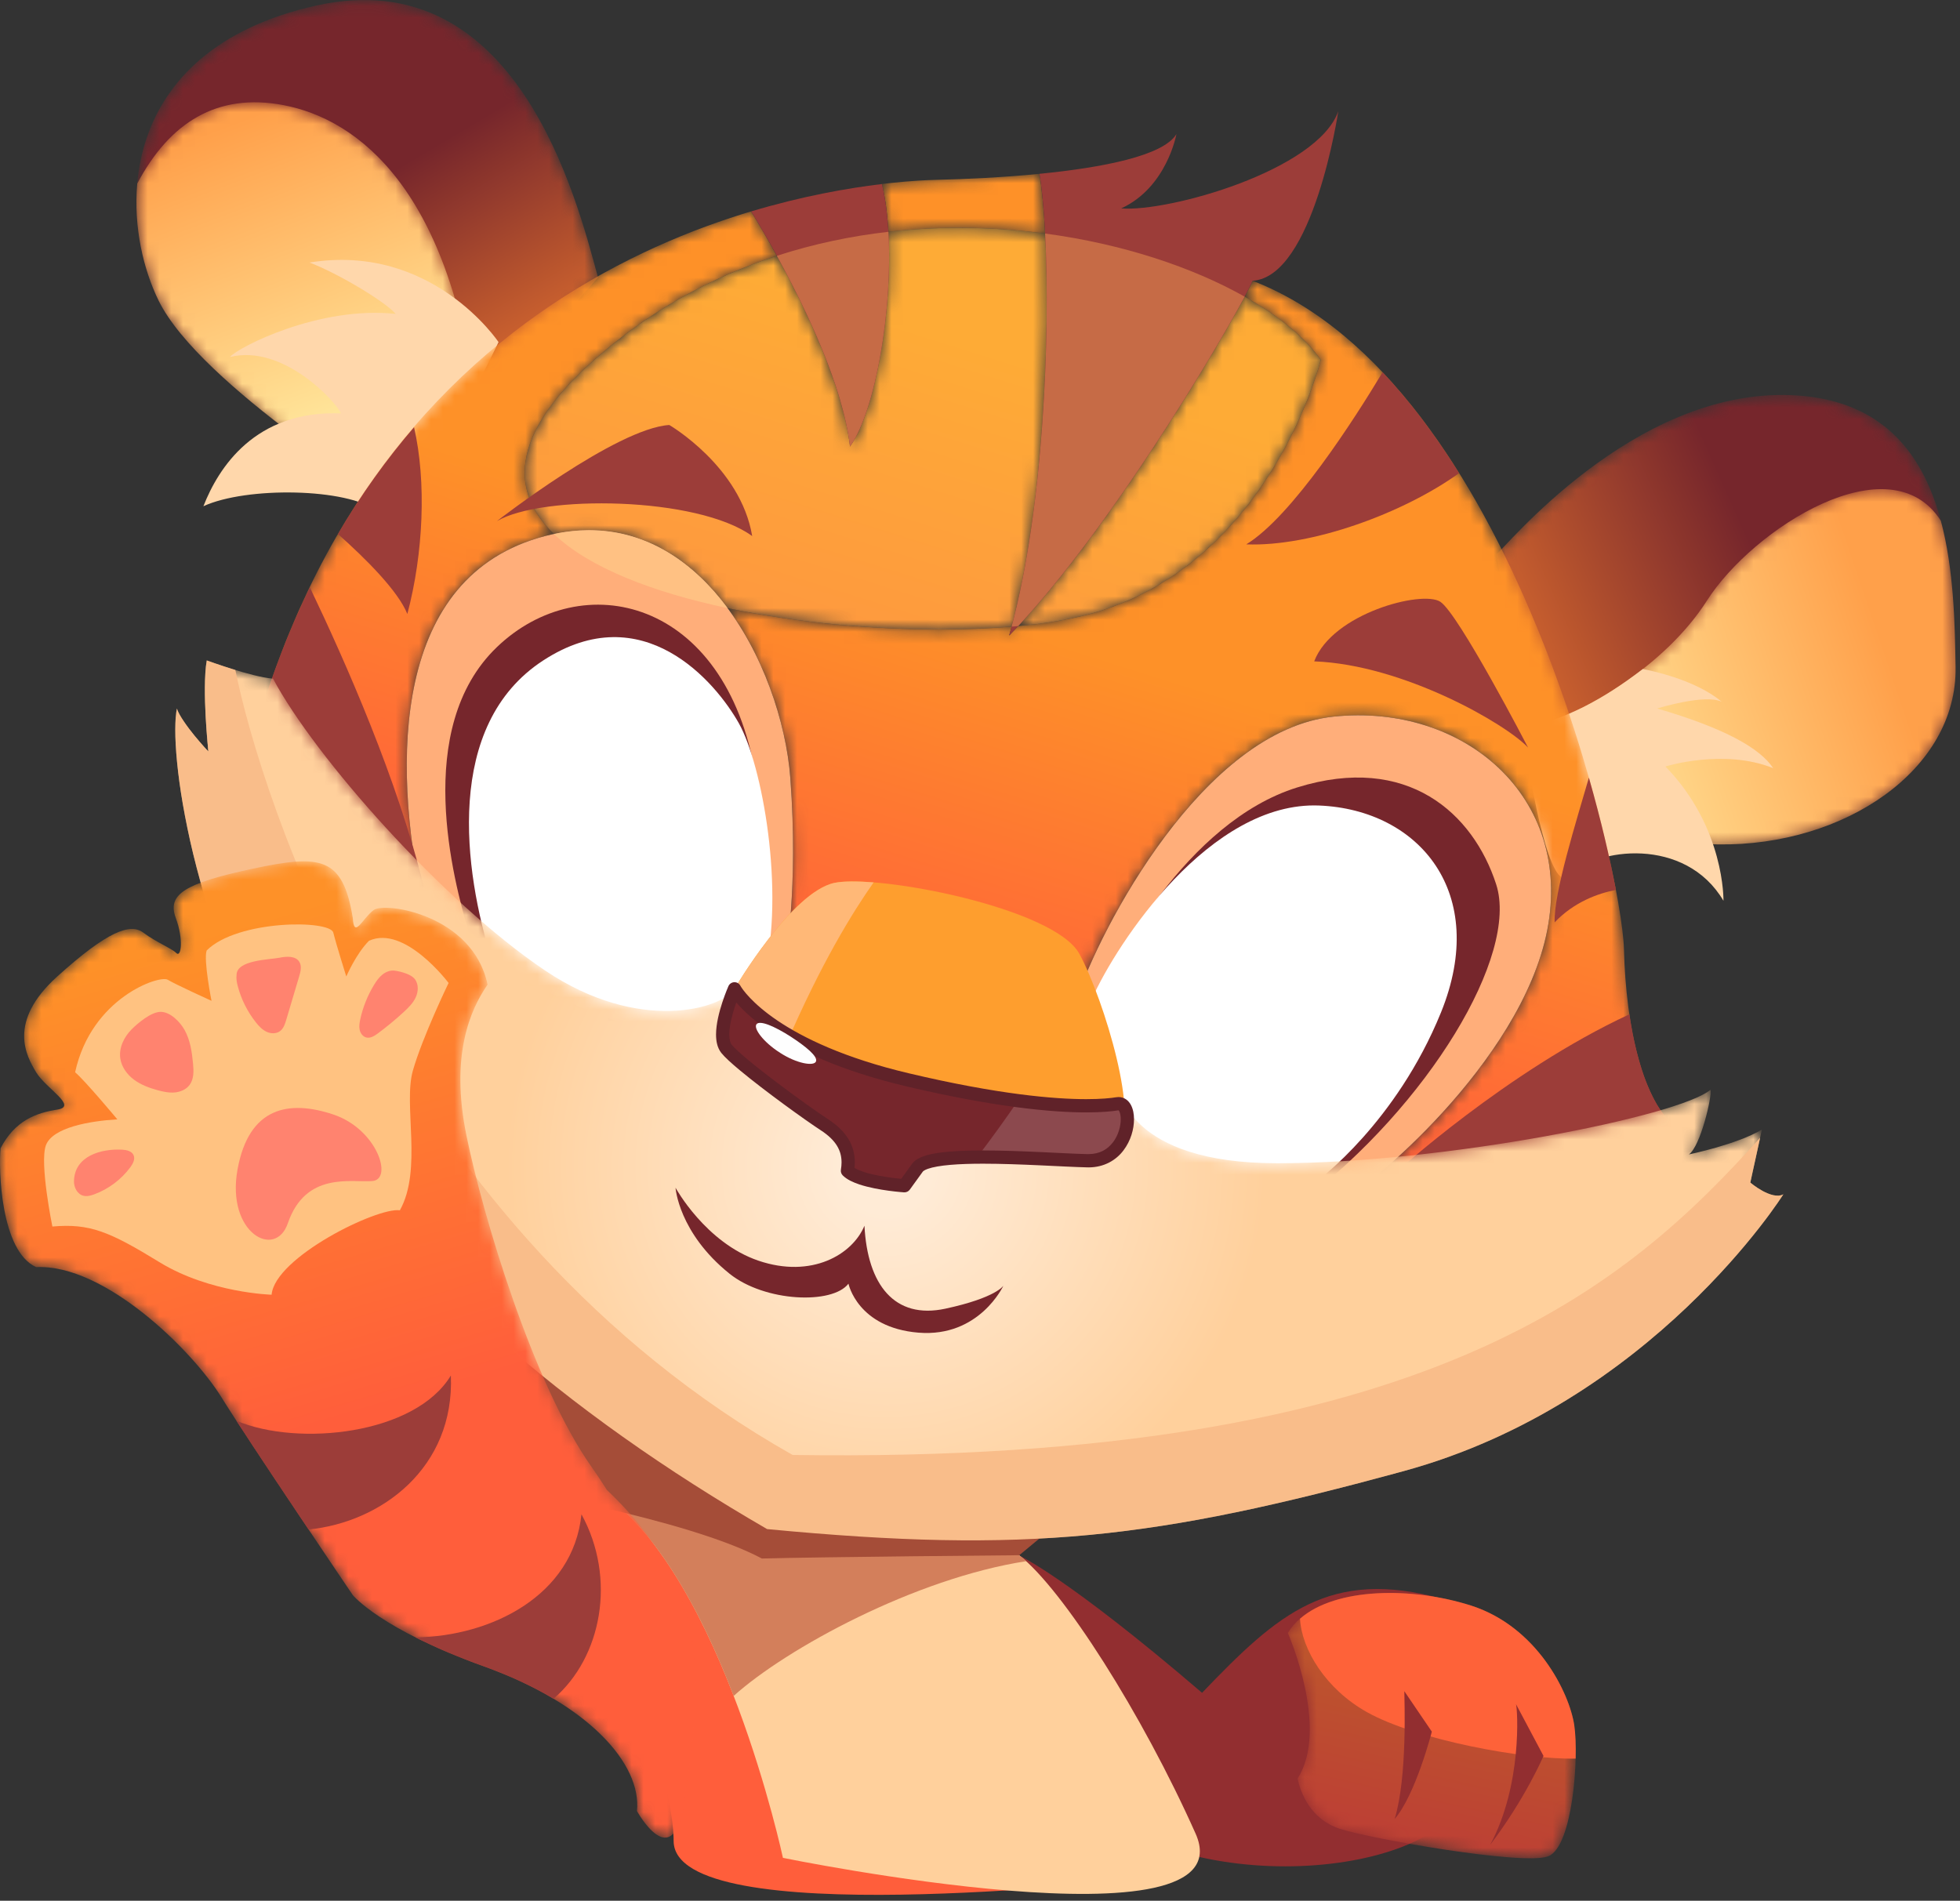 <svg width="166" height="161" viewBox="0 0 166 161" fill="none" xmlns="http://www.w3.org/2000/svg">
<rect x="0" y="0" width="166" height="161" fill="#333333" stroke="none"/>
<path d="M86.324 131.766C86.324 131.766 90.294 133.518 101.807 143.386C108.249 136.67 112.58 132.783 122.228 135.437C127.71 136.944 128.258 147.772 122.913 153.803C117.568 159.833 95.228 160.655 88.376 148.595C81.523 136.533 86.324 131.766 86.324 131.766Z" fill="#922E30"/>
<path d="M46.047 119.527C46.047 120.204 57.053 148.143 57.053 155.932C57.053 163.721 95.49 159.149 95.998 159.318C96.506 159.488 94.644 142.556 83.638 129.856C72.631 117.157 46.047 119.527 46.047 119.527Z" fill="#FF5E3B"/>
<mask id="mask0_2_1942" style="mask-type:luminance" maskUnits="userSpaceOnUse" x="126" y="33" width="40" height="39">
<path d="M126.729 46.95C127.291 46.669 138.243 32.908 151.724 33.47C165.204 34.031 165.485 47.793 165.625 56.499C165.766 65.205 156.217 71.664 145.545 71.523C134.873 71.383 130.942 70.119 130.942 70.119L126.729 46.95Z" fill="white"/>
</mask>
<g mask="url(#mask0_2_1942)">
<path d="M126.729 46.95C127.291 46.669 138.243 32.908 151.724 33.47C165.204 34.031 165.485 47.793 165.625 56.499C165.766 65.205 156.217 71.664 145.545 71.523C134.873 71.383 130.942 70.119 130.942 70.119L126.729 46.95Z" fill="url(#paint0_linear_2_1942)"/>
</g>
<path d="M86.32 131.737C90.02 134.615 96.735 145.167 101.259 155.31C105.782 165.452 66.31 157.366 66.31 157.366C66.31 157.366 61.239 133.655 51.097 126.529C54.523 122.554 86.32 131.737 86.32 131.737Z" fill="#FFD09C"/>
<mask id="mask1_2_1942" style="mask-type:luminance" maskUnits="userSpaceOnUse" x="129" y="41" width="37" height="31">
<path d="M164.377 44.112C160.083 37.376 148.486 44.734 144.562 50.882C141.076 56.342 134.233 60.448 129.426 61.786L130.941 70.119C130.941 70.119 134.873 71.383 145.545 71.523C156.217 71.664 165.766 65.205 165.625 56.499C165.566 52.813 165.477 48.224 164.377 44.112Z" fill="white"/>
</mask>
<g mask="url(#mask1_2_1942)">
<path d="M164.377 44.112C160.083 37.376 148.486 44.734 144.562 50.882C141.076 56.342 134.233 60.448 129.426 61.786L130.941 70.119C130.941 70.119 134.873 71.383 145.545 71.523C156.217 71.664 165.766 65.205 165.625 56.499C165.566 52.813 165.477 48.224 164.377 44.112Z" fill="url(#paint1_linear_2_1942)"/>
</g>
<path d="M150.179 65.064C149.056 63.379 146.107 61.694 140.35 60.009C140.35 60.009 144.422 58.745 145.826 59.447C144.099 57.997 141.346 57.11 139.14 56.666C135.546 59.411 132.674 60.835 129.004 61.728C129.643 66.865 131.339 75.858 132.907 74.192C135.154 71.804 142.737 70.822 145.966 76.298C145.966 76.298 146.107 70.119 141.052 64.924C141.052 64.924 145.966 63.379 150.179 65.064Z" fill="#FFD7AB"/>
<mask id="mask2_2_1942" style="mask-type:luminance" maskUnits="userSpaceOnUse" x="11" y="0" width="40" height="43">
<path d="M50.647 23.501C48.822 16.761 43.767 -3.319 26.776 0.472C9.785 4.264 9.926 18.305 13.436 25.467C16.947 32.628 33.657 42.879 33.657 42.879L50.647 23.501Z" fill="white"/>
</mask>
<g mask="url(#mask2_2_1942)">
<path d="M50.647 23.501C48.822 16.761 43.767 -3.319 26.776 0.472C9.785 4.264 9.926 18.305 13.436 25.467C16.947 32.628 33.657 42.879 33.657 42.879L50.647 23.501Z" fill="url(#paint2_linear_2_1942)"/>
</g>
<mask id="mask3_2_1942" style="mask-type:luminance" maskUnits="userSpaceOnUse" x="11" y="8" width="30" height="35">
<path d="M40.429 35.155C38.301 16.23 30.427 10.108 23.968 8.897C18.396 7.853 14.364 10.367 11.625 15.549C11.301 19.219 12.136 22.815 13.436 25.467C16.947 32.628 33.657 42.879 33.657 42.879L40.429 35.155Z" fill="white"/>
</mask>
<g mask="url(#mask3_2_1942)">
<path d="M40.429 35.155C38.301 16.23 30.427 10.108 23.968 8.897C18.396 7.853 14.364 10.367 11.625 15.549C11.301 19.219 12.136 22.815 13.436 25.467C16.947 32.628 33.657 42.879 33.657 42.879L40.429 35.155Z" fill="url(#paint3_linear_2_1942)"/>
</g>
<path d="M42.222 28.977C42.222 28.977 36.605 20.552 26.214 22.237C28.461 23.08 32.533 25.467 33.516 26.59C27.057 25.888 20.176 29.399 19.474 30.241C23.968 29.118 28.461 34.033 28.882 35.016C21.58 34.735 18.491 39.649 17.227 42.879C20.878 41.194 29.444 41.334 31.971 43.3C34.499 45.266 42.222 28.977 42.222 28.977Z" fill="#FFD7AB"/>
<mask id="mask4_2_1942" style="mask-type:luminance" maskUnits="userSpaceOnUse" x="22" y="11" width="121" height="109">
<path d="M90.274 119.814C89.221 119.814 88.143 119.794 87.053 119.755C47.374 118.304 28.824 101.851 22.534 58.945C35.76 18.459 72.536 15.395 79.31 15.233C81.794 15.175 84.95 15.029 88.038 14.724C88.246 16.002 88.41 17.73 88.516 19.782C86.162 19.467 83.721 19.296 81.233 19.296C79.259 19.296 77.258 19.403 75.244 19.634C75.159 18.144 74.979 16.764 74.693 15.589C71.777 15.936 67.943 16.611 63.62 17.908C64.21 18.874 64.972 20.167 65.797 21.668C60.217 23.479 54.796 26.422 49.957 30.814C43.217 36.932 43.23 41.693 46.912 45.228C46.662 45.281 46.408 45.34 46.154 45.407C33.235 48.777 33.235 64.504 35.763 76.439L56.966 94.132L58.689 91.801C60.426 93.502 62.436 94.475 64.202 94.475C64.987 94.475 65.724 94.283 66.366 93.877C69.047 92.186 69.078 87.422 66.438 83.237C66.219 82.892 65.99 82.562 65.751 82.246L66.515 81.214C66.515 81.214 67.638 75.316 66.936 65.908C66.602 61.431 64.805 55.81 61.622 51.51C67.394 52.735 73.826 53.318 79.586 53.318C81.734 53.318 83.788 53.237 85.679 53.078C85.611 53.332 85.542 53.584 85.471 53.832C85.724 53.571 85.978 53.303 86.233 53.029C88.381 52.826 90.303 52.521 91.892 52.115C107.534 48.122 111.86 30.482 111.86 30.482C110.551 28.611 108.319 26.765 105.414 25.127C105.746 24.506 105.975 24.047 106.086 23.782C128.184 32.332 137.378 73.785 137.539 80.398C137.701 87.011 139.152 93.463 142.056 95.56C142.056 95.56 127.569 119.814 90.274 119.814ZM102.181 106.658C103.227 107.416 104.341 107.838 105.411 107.838C105.853 107.838 106.289 107.765 106.709 107.615C108.188 107.08 109.193 105.668 109.625 103.812C111.754 102.666 113.361 101.603 113.832 101.472C115.42 101.031 128.835 90.087 131.041 78.79C133.106 68.222 125.128 60.589 115.056 60.589C114.363 60.589 113.66 60.625 112.95 60.699C101.917 61.846 93.18 78.614 91.15 84.704C91.15 84.704 89.827 91.058 93.798 102.001C95.106 105.606 97.554 106.827 100.305 106.827C100.919 106.827 101.547 106.767 102.181 106.658ZM106.086 23.782C107.098 23.719 107.992 23.128 108.776 22.221C107.992 23.129 107.098 23.719 106.086 23.782ZM99.118 11.944C99.336 11.76 99.51 11.566 99.635 11.363C99.51 11.566 99.336 11.761 99.118 11.944Z" fill="white"/>
</mask>
<g mask="url(#mask4_2_1942)">
<path d="M90.274 119.814C89.221 119.814 88.143 119.794 87.053 119.755C47.374 118.304 28.824 101.851 22.534 58.945C35.76 18.459 72.536 15.395 79.31 15.233C81.794 15.175 84.95 15.029 88.038 14.724C88.246 16.002 88.41 17.73 88.516 19.782C86.162 19.467 83.721 19.296 81.233 19.296C79.259 19.296 77.258 19.403 75.244 19.634C75.159 18.144 74.979 16.764 74.693 15.589C71.777 15.936 67.943 16.611 63.62 17.908C64.21 18.874 64.972 20.167 65.797 21.668C60.217 23.479 54.796 26.422 49.957 30.814C43.217 36.932 43.23 41.693 46.912 45.228C46.662 45.281 46.408 45.34 46.154 45.407C33.235 48.777 33.235 64.504 35.763 76.439L56.966 94.132L58.689 91.801C60.426 93.502 62.436 94.475 64.202 94.475C64.987 94.475 65.724 94.283 66.366 93.877C69.047 92.186 69.078 87.422 66.438 83.237C66.219 82.892 65.99 82.562 65.751 82.246L66.515 81.214C66.515 81.214 67.638 75.316 66.936 65.908C66.602 61.431 64.805 55.81 61.622 51.51C67.394 52.735 73.826 53.318 79.586 53.318C81.734 53.318 83.788 53.237 85.679 53.078C85.611 53.332 85.542 53.584 85.471 53.832C85.724 53.571 85.978 53.303 86.233 53.029C88.381 52.826 90.303 52.521 91.892 52.115C107.534 48.122 111.86 30.482 111.86 30.482C110.551 28.611 108.319 26.765 105.414 25.127C105.746 24.506 105.975 24.047 106.086 23.782C128.184 32.332 137.378 73.785 137.539 80.398C137.701 87.011 139.152 93.463 142.056 95.56C142.056 95.56 127.569 119.814 90.274 119.814ZM102.181 106.658C103.227 107.416 104.341 107.838 105.411 107.838C105.853 107.838 106.289 107.765 106.709 107.615C108.188 107.08 109.193 105.668 109.625 103.812C111.754 102.666 113.361 101.603 113.832 101.472C115.42 101.031 128.835 90.087 131.041 78.79C133.106 68.222 125.128 60.589 115.056 60.589C114.363 60.589 113.66 60.625 112.95 60.699C101.917 61.846 93.18 78.614 91.15 84.704C91.15 84.704 89.827 91.058 93.798 102.001C95.106 105.606 97.554 106.827 100.305 106.827C100.919 106.827 101.547 106.767 102.181 106.658ZM106.086 23.782C107.098 23.719 107.992 23.128 108.776 22.221C107.992 23.129 107.098 23.719 106.086 23.782ZM99.118 11.944C99.336 11.76 99.51 11.566 99.635 11.363C99.51 11.566 99.336 11.761 99.118 11.944Z" fill="url(#paint4_linear_2_1942)"/>
</g>
<path d="M35.763 76.439C33.235 64.504 33.235 48.777 46.154 45.407C59.072 42.036 66.234 56.5 66.936 65.908C67.638 75.316 66.515 81.214 66.515 81.214L56.966 94.132L35.763 76.439Z" fill="#FFAE7A"/>
<path d="M91.15 84.704C93.18 78.614 101.917 61.846 112.95 60.699C123.981 59.552 133.248 67.494 131.041 78.79C128.835 90.087 115.42 101.031 113.832 101.472C112.243 101.914 97.77 112.945 93.798 102.001C89.827 91.058 91.15 84.704 91.15 84.704Z" fill="#FFAE7A"/>
<path d="M39.694 78.967C38.431 74.614 34.92 61.695 42.082 54.815C49.243 47.934 61.46 50.602 63.987 65.627C66.515 80.652 58.37 91.183 58.37 91.183L39.694 78.967Z" fill="#76262C"/>
<path d="M92.416 85.682C94.239 81.527 100.505 69.613 109.861 66.7C119.216 63.787 124.775 68.906 126.717 74.907C128.659 80.909 120.981 93.618 110.213 101.825C94.681 104.561 92.416 85.682 92.416 85.682Z" fill="#76262C"/>
<path d="M41.66 81.354C39.273 73.771 37.588 61.414 46.013 55.938C54.439 50.462 60.617 57.764 62.583 61.274C64.549 64.784 66.515 75.456 64.689 82.758C61.877 94.468 41.66 81.354 41.66 81.354Z" fill="white"/>
<mask id="mask5_2_1942" style="mask-type:luminance" maskUnits="userSpaceOnUse" x="58" y="82" width="11" height="13">
<path d="M64.202 94.475C62.436 94.475 60.426 93.502 58.69 91.801L63.032 85.925C63.397 85.561 63.719 85.13 63.992 84.626L65.751 82.246C65.99 82.562 66.219 82.892 66.438 83.237C69.078 87.422 69.047 92.185 66.367 93.877C65.724 94.283 64.987 94.475 64.202 94.475Z" fill="white"/>
</mask>
<g mask="url(#mask5_2_1942)">
<path d="M64.202 94.475C62.436 94.475 60.426 93.502 58.69 91.801L63.032 85.925C63.397 85.561 63.719 85.13 63.992 84.626L65.751 82.246C65.99 82.562 66.219 82.892 66.438 83.237C69.078 87.422 69.047 92.185 66.367 93.877C65.724 94.283 64.987 94.475 64.202 94.475Z" fill="url(#paint5_linear_2_1942)"/>
</g>
<path d="M58.689 91.801C58.368 91.486 58.056 91.145 57.756 90.781L58.37 91.183C58.37 91.183 59.45 89.788 60.7 87.289C61.587 87.02 62.378 86.579 63.032 85.925L58.689 91.801ZM63.992 84.626C64.283 84.089 64.518 83.47 64.689 82.758C64.805 82.295 64.906 81.818 64.992 81.33C65.254 81.619 65.507 81.925 65.751 82.246L63.992 84.626Z" fill="#FFBE81"/>
<path d="M58.37 91.183L57.756 90.781C57.394 90.342 57.05 89.868 56.731 89.362C56.321 88.712 55.975 88.048 55.694 87.383C56.559 87.536 57.407 87.622 58.217 87.622C59.099 87.622 59.935 87.519 60.7 87.289C59.45 89.788 58.37 91.183 58.37 91.183Z" fill="#A55138"/>
<path d="M58.217 87.622C57.407 87.622 56.559 87.536 55.694 87.383C55.508 86.945 55.351 86.508 55.221 86.073C55.585 86.119 55.956 86.144 56.333 86.144C59.979 86.144 63.101 83.897 64.39 80.713C64.594 80.908 64.795 81.115 64.992 81.33C64.906 81.818 64.805 82.295 64.689 82.758C64.518 83.471 64.283 84.089 63.992 84.626C63.719 85.13 63.397 85.561 63.032 85.925C62.378 86.579 61.586 87.02 60.7 87.289C59.935 87.519 59.099 87.622 58.217 87.622Z" fill="white"/>
<path d="M92.474 84.615C94.592 79.85 102.497 67.846 111.737 68.231C120.18 68.583 126.16 75.618 122.04 85.763C118.236 95.124 111.625 99.971 111.625 99.971C111.625 99.971 96.445 102.443 93.269 97.943C90.091 93.441 92.474 84.615 92.474 84.615Z" fill="white"/>
<mask id="mask6_2_1942" style="mask-type:luminance" maskUnits="userSpaceOnUse" x="102" y="103" width="8" height="5">
<path d="M105.411 107.838C104.341 107.838 103.227 107.416 102.181 106.658C104.776 106.214 107.469 104.971 109.625 103.812C109.193 105.668 108.188 107.08 106.709 107.615C106.289 107.765 105.853 107.838 105.411 107.838Z" fill="white"/>
</mask>
<g mask="url(#mask6_2_1942)">
<path d="M105.411 107.838C104.341 107.838 103.227 107.416 102.181 106.658C104.776 106.214 107.469 104.971 109.625 103.812C109.193 105.668 108.188 107.08 106.709 107.615C106.289 107.765 105.853 107.838 105.411 107.838Z" fill="url(#paint6_linear_2_1942)"/>
</g>
<path d="M102.181 106.658C100.582 105.498 99.142 103.553 98.27 101.134C98.164 100.842 98.07 100.55 97.986 100.259C98.978 100.44 100.05 100.548 101.139 100.603C102.835 101.527 104.85 102.097 107.243 102.097C108.069 102.097 108.943 102.028 109.86 101.883C109.845 102.563 109.765 103.21 109.625 103.812C107.469 104.972 104.776 106.214 102.181 106.658Z" fill="#FFBE81"/>
<path d="M107.243 102.097C104.85 102.097 102.835 101.527 101.139 100.603C101.773 100.634 102.413 100.649 103.048 100.649C105.646 100.649 108.154 100.415 109.78 100.222C109.847 100.79 109.874 101.348 109.861 101.883C108.943 102.028 108.069 102.097 107.243 102.097Z" fill="#A55138"/>
<path d="M103.048 100.649C102.413 100.649 101.773 100.634 101.139 100.603C100.05 100.548 98.978 100.44 97.986 100.259C97.711 99.312 97.551 98.375 97.493 97.479C98.426 97.802 99.382 97.957 100.327 97.957C103.148 97.957 105.864 96.574 107.503 94.176C108.12 95.071 108.655 96.103 109.065 97.238C109.428 98.245 109.664 99.251 109.78 100.222C108.154 100.415 105.646 100.649 103.048 100.649Z" fill="white"/>
<path d="M26.244 49.752C24.873 52.586 23.618 55.628 22.534 58.945C23.29 64.104 24.229 68.869 25.355 73.283C28.74 74.503 32.35 75.213 35.903 75.175C33.75 66.207 29.252 56.041 26.244 49.752Z" fill="#9C3D39"/>
<path d="M118.049 99.468C118.049 99.468 129.562 99.102 140.26 98.067C141.474 96.528 142.056 95.56 142.056 95.56C139.98 94.06 138.65 90.332 138 85.914C127.631 90.718 118.049 99.468 118.049 99.468Z" fill="#9C3D39"/>
<mask id="mask7_2_1942" style="mask-type:luminance" maskUnits="userSpaceOnUse" x="14" y="55" width="138" height="76">
<path d="M62.208 83.757C61.179 85.426 54.173 87.595 46.154 82.197C37.431 76.324 26.636 64.082 23.125 57.483C21.299 57.342 17.508 55.938 17.508 55.938C17.087 58.466 17.649 63.661 17.649 63.661C17.649 63.661 15.402 61.274 14.981 60.01C14.279 63.38 16.104 78.546 24.81 93.009C33.516 107.472 47.979 119.689 64.97 129.518C87.016 131.624 97.828 130.36 118.891 124.603C139.954 118.846 151.047 101.153 151.047 101.153C150.064 101.715 148.239 100.17 148.239 100.17L149.222 95.677C147.116 96.941 143.043 97.783 143.043 97.783C144.026 97.081 145.009 92.868 144.869 92.307C142.201 94.553 122.257 98.529 108.17 98.529C95.51 98.529 94.839 92.294 94.839 92.294L62.208 83.757Z" fill="white"/>
</mask>
<g mask="url(#mask7_2_1942)">
<path d="M62.208 83.757C61.179 85.426 54.173 87.595 46.154 82.197C37.431 76.324 26.636 64.082 23.125 57.483C21.299 57.342 17.508 55.938 17.508 55.938C17.087 58.466 17.649 63.661 17.649 63.661C17.649 63.661 15.402 61.274 14.981 60.01C14.279 63.38 16.104 78.546 24.81 93.009C33.516 107.472 47.979 119.689 64.97 129.518C87.016 131.624 97.828 130.36 118.891 124.603C139.954 118.846 151.047 101.153 151.047 101.153C150.064 101.715 148.239 100.17 148.239 100.17L149.222 95.677C147.116 96.941 143.043 97.783 143.043 97.783C144.026 97.081 145.009 92.868 144.869 92.307C142.201 94.553 122.257 98.529 108.17 98.529C95.51 98.529 94.839 92.294 94.839 92.294L62.208 83.757Z" fill="url(#paint7_radial_2_1942)"/>
</g>
<path d="M52.316 127.496C52.511 127.664 52.707 127.832 52.898 128.013C53.017 128.126 53.134 128.249 53.251 128.365C53.42 128.534 53.59 128.699 53.755 128.875C53.88 129.009 54.002 129.151 54.125 129.289C54.278 129.461 54.433 129.631 54.583 129.81C54.711 129.961 54.834 130.119 54.959 130.274C55.101 130.45 55.243 130.626 55.383 130.809C55.51 130.975 55.634 131.147 55.759 131.318C55.891 131.498 56.023 131.678 56.153 131.864C56.281 132.046 56.405 132.232 56.53 132.42C56.651 132.599 56.773 132.779 56.891 132.963C57.02 133.162 57.146 133.365 57.272 133.569C57.383 133.747 57.493 133.926 57.602 134.108C57.73 134.321 57.856 134.538 57.982 134.757C58.083 134.931 58.182 135.107 58.282 135.283C58.41 135.514 58.537 135.746 58.663 135.98C58.753 136.148 58.843 136.317 58.932 136.486C59.061 136.733 59.189 136.982 59.315 137.231C59.394 137.387 59.472 137.544 59.549 137.702C59.681 137.969 59.811 138.236 59.939 138.505C60.005 138.644 60.07 138.783 60.135 138.923C60.27 139.213 60.403 139.501 60.533 139.791C60.586 139.908 60.637 140.026 60.689 140.143C60.827 140.456 60.964 140.768 61.097 141.082L61.209 141.346C61.352 141.69 61.495 142.031 61.633 142.374L61.691 142.518C61.843 142.896 61.992 143.274 62.137 143.65C66.606 139.627 77.507 133.691 86.905 132.238C86.664 131.995 86.504 131.88 86.32 131.737C86.32 131.737 56.559 123.143 51.521 126.184L51.496 126.196C51.338 126.295 51.203 126.405 51.097 126.529C51.406 126.747 51.711 126.98 52.012 127.227C52.114 127.313 52.214 127.407 52.316 127.496Z" fill="#D37F5B"/>
<path d="M42.463 125.98C42.463 125.98 58.087 128.584 64.528 132.011C69.599 131.874 86.326 131.731 86.326 131.731L88.613 129.835C88.613 129.835 47.397 118.991 42.051 112.001C36.706 105.011 42.463 125.98 42.463 125.98Z" fill="#A54D38"/>
<path d="M148.239 100.17L149.069 96.376C137.976 108.684 121.163 124.038 67.132 123.24C33.508 104.256 22.013 67.079 19.933 56.75C18.623 56.35 17.508 55.938 17.508 55.938C17.087 58.466 17.649 63.661 17.649 63.661C17.649 63.661 15.402 61.274 14.981 60.01C14.279 63.38 16.104 78.546 24.81 93.009C33.516 107.472 47.979 119.689 64.97 129.518C87.016 131.624 97.828 130.36 118.891 124.603C139.954 118.846 151.047 101.153 151.047 101.153C150.064 101.715 148.239 100.17 148.239 100.17Z" fill="#F9BD8A"/>
<path d="M57.213 100.604C57.213 100.604 59.753 105.26 64.24 106.785C68.727 108.308 72.198 106.276 73.214 103.821C73.468 108.816 75.754 111.779 80.071 110.848C84.388 109.916 84.981 108.901 84.981 108.901C84.981 108.901 82.95 113.303 77.785 112.88C72.621 112.456 71.859 108.731 71.859 108.731C70.504 110.51 64.776 110.289 61.784 107.884C57.467 104.414 57.213 100.604 57.213 100.604Z" fill="#76262C"/>
<path d="M62.208 83.757C62.208 83.757 67.033 75.545 70.674 74.782C74.314 74.021 89.299 76.899 91.416 80.793C93.532 84.688 96.665 95.186 94.548 96.625C92.432 98.064 72.028 96.287 66.949 91.884C61.869 87.482 62.208 83.757 62.208 83.757Z" fill="#FE9E2E"/>
<path d="M66.526 88.583C69.527 81.596 72.27 77.182 73.992 74.741C72.567 74.626 71.396 74.632 70.674 74.782C67.033 75.545 62.208 83.757 62.208 83.757C62.208 83.757 61.949 86.74 65.526 90.518C65.885 89.936 66.221 89.293 66.526 88.583Z" fill="#FFB877"/>
<path d="M129.418 63.321C127.593 61.355 118.887 56.3 111.304 56.019C112.849 51.947 120.431 49.981 121.976 50.964C123.521 51.947 129.418 63.321 129.418 63.321Z" fill="#9C3D39"/>
<path d="M71.991 37.824C74.707 33.945 76.223 21.865 74.693 15.589C71.778 15.936 67.943 16.611 63.62 17.908C66.009 21.822 71.218 31.083 71.991 37.824Z" fill="#9C3D39"/>
<path d="M106.086 23.782C111.248 23.459 113.344 9.428 113.344 9.428C111.57 14.428 98.989 17.975 94.957 17.653C98.828 15.879 99.635 11.363 99.635 11.363C98.51 13.201 93.374 14.197 88.038 14.723C89.153 21.563 88.997 41.43 85.471 53.832C94.458 44.564 105.076 26.17 106.086 23.782Z" fill="#9C3D39"/>
<mask id="mask8_2_1942" style="mask-type:luminance" maskUnits="userSpaceOnUse" x="44" y="19" width="45" height="35">
<path d="M79.586 53.318C73.826 53.318 67.394 52.735 61.622 51.51C58.791 47.686 54.864 44.908 49.892 44.908C48.937 44.908 47.944 45.01 46.912 45.228C43.23 41.693 43.217 36.932 49.957 30.814C54.796 26.422 60.217 23.479 65.797 21.668C68.311 26.242 71.408 32.748 71.991 37.824C74.198 34.671 75.613 26.102 75.244 19.634C77.258 19.403 79.259 19.296 81.233 19.296C83.721 19.296 86.162 19.467 88.516 19.782C88.966 28.499 88.37 43.008 85.679 53.078C83.788 53.237 81.734 53.318 79.586 53.318Z" fill="white"/>
</mask>
<g mask="url(#mask8_2_1942)">
<path d="M79.586 53.318C73.826 53.318 67.394 52.735 61.622 51.51C58.791 47.686 54.864 44.908 49.892 44.908C48.937 44.908 47.944 45.01 46.912 45.228C43.23 41.693 43.217 36.932 49.957 30.814C54.796 26.422 60.217 23.479 65.797 21.668C68.311 26.242 71.408 32.748 71.991 37.824C74.198 34.671 75.613 26.102 75.244 19.634C77.258 19.403 79.259 19.296 81.233 19.296C83.721 19.296 86.162 19.467 88.516 19.782C88.966 28.499 88.37 43.008 85.679 53.078C83.788 53.237 81.734 53.318 79.586 53.318Z" fill="url(#paint8_linear_2_1942)"/>
</g>
<path d="M61.622 51.51C55.387 50.188 49.922 48.117 46.912 45.228C47.944 45.01 48.937 44.908 49.892 44.908C54.864 44.908 58.791 47.686 61.622 51.51Z" fill="#FFC183"/>
<mask id="mask9_2_1942" style="mask-type:luminance" maskUnits="userSpaceOnUse" x="86" y="25" width="26" height="29">
<path d="M86.233 53.029C94.046 44.62 102.833 29.967 105.414 25.127C108.319 26.764 110.551 28.611 111.86 30.482C111.86 30.482 107.534 48.122 91.892 52.115C90.303 52.521 88.381 52.826 86.233 53.029Z" fill="white"/>
</mask>
<g mask="url(#mask9_2_1942)">
<path d="M86.233 53.029C94.046 44.62 102.833 29.967 105.414 25.127C108.319 26.764 110.551 28.611 111.86 30.482C111.86 30.482 107.534 48.122 91.892 52.115C90.303 52.521 88.381 52.826 86.233 53.029Z" fill="url(#paint9_linear_2_1942)"/>
</g>
<path d="M71.991 37.824C71.408 32.747 68.311 26.242 65.797 21.668C68.921 20.653 72.095 19.994 75.244 19.634C75.613 26.102 74.198 34.671 71.991 37.824Z" fill="#C66B46"/>
<path d="M85.679 53.078C88.37 43.008 88.966 28.499 88.516 19.782C95.11 20.66 101.03 22.655 105.414 25.127C102.833 29.967 94.046 44.62 86.233 53.029C86.05 53.045 85.865 53.062 85.679 53.078Z" fill="#C66B46"/>
<path d="M117.095 31.53C114.723 35.484 109.435 43.735 105.551 46.109C111.075 46.321 118.841 43.48 123.576 40.077C121.636 36.965 119.483 34.055 117.095 31.53Z" fill="#9C3D39"/>
<path d="M134.569 65.871C133.52 69.501 131.572 75.687 131.669 78.124C133.325 76.393 135.339 75.675 136.856 75.377C136.367 72.793 135.614 69.526 134.569 65.871Z" fill="#9C3D39"/>
<mask id="mask10_2_1942" style="mask-type:luminance" maskUnits="userSpaceOnUse" x="0" y="72" width="59" height="84">
<path d="M29.879 135.109C29.879 135.109 21.214 122.318 18.739 118.33C16.264 114.341 8.837 107.053 3.061 107.328C0.047 105.969 -0.128 99.005 0.047 97.264C1.265 94.914 3.061 94.263 4.849 93.987C6.637 93.713 3.886 92.2 3.061 90.825C2.235 89.449 0.586 86.561 4.849 82.711C9.112 78.859 11.038 78.171 12.138 78.997C13.238 79.822 14.518 80.314 14.931 80.726C15.343 81.139 15.566 79.585 14.888 77.759C14.147 75.765 15.595 74.827 21.372 73.589C27.148 72.351 29.031 72.545 29.879 77.759C29.989 79.595 30.704 77.759 31.666 77.072C32.629 76.384 40.056 77.484 41.294 83.398C39.781 85.598 38.131 89.449 39.506 96.188C40.881 102.927 45.145 117.23 50.096 124.244C50.535 124.867 50.971 125.521 51.399 126.202C60.606 134.925 59.313 143.063 57.935 152.712C56.972 158.901 53.946 153.399 53.946 153.399C54.359 149.412 49.821 144.323 41.019 141.159C32.217 137.997 29.879 135.109 29.879 135.109Z" fill="white"/>
</mask>
<g mask="url(#mask10_2_1942)">
<path d="M29.879 135.109C29.879 135.109 21.214 122.318 18.739 118.33C16.264 114.341 8.837 107.053 3.061 107.328C0.047 105.969 -0.128 99.005 0.047 97.264C1.265 94.914 3.061 94.263 4.849 93.987C6.637 93.713 3.886 92.2 3.061 90.825C2.235 89.449 0.586 86.561 4.849 82.711C9.112 78.859 11.038 78.171 12.138 78.997C13.238 79.822 14.518 80.314 14.931 80.726C15.343 81.139 15.566 79.585 14.888 77.759C14.147 75.765 15.595 74.827 21.372 73.589C27.148 72.351 29.031 72.545 29.879 77.759C29.989 79.595 30.704 77.759 31.666 77.072C32.629 76.384 40.056 77.484 41.294 83.398C39.781 85.598 38.131 89.449 39.506 96.188C40.881 102.927 45.145 117.23 50.096 124.244C50.535 124.867 50.971 125.521 51.399 126.202C60.606 134.925 59.313 143.063 57.935 152.712C56.972 158.901 53.946 153.399 53.946 153.399C54.359 149.412 49.821 144.323 41.019 141.159C32.217 137.997 29.879 135.109 29.879 135.109Z" fill="url(#paint10_linear_2_1942)"/>
</g>
<path d="M4.436 103.89C7.599 103.614 9.25 104.302 13.513 106.915C17.776 109.528 23.003 109.666 23.003 109.666C23.277 106.503 31.942 102.239 33.867 102.515C35.793 99.076 34.142 93.575 34.967 90.687C35.793 87.799 37.993 83.26 37.993 83.26C37.993 83.26 34.28 78.31 31.254 79.685C30.154 80.784 29.329 82.711 29.329 82.711C29.329 82.711 28.504 80.097 28.229 78.997C27.953 77.896 20.114 77.896 17.501 80.51C17.226 81.335 17.914 84.773 17.914 84.773C17.914 84.773 14.888 83.398 14.201 82.985C13.513 82.573 7.737 84.498 6.362 90.825C7.187 91.513 9.938 94.813 9.938 94.813C7.599 94.95 4.436 95.5 3.886 97.014C3.336 98.526 4.436 103.89 4.436 103.89Z" fill="#FFC281"/>
<path d="M20.024 120.343C21.678 122.892 24.102 126.525 26.134 129.553C32.302 128.944 38.505 124.329 38.186 116.507C35.166 121.514 25.274 122.551 20.024 120.343Z" fill="#9C3D39"/>
<path d="M35.203 138.695C36.723 139.462 38.625 140.3 41.019 141.159C43.252 141.963 45.207 142.889 46.88 143.89C50.979 140.378 52.223 133.685 49.246 128.264C48.545 135.134 41.634 138.595 35.203 138.695Z" fill="#9C3D39"/>
<path d="M24.378 103.614C23.318 106.698 19.152 104.44 20.114 99.076C21.077 93.713 24.515 93.163 28.228 94.4C31.942 95.638 33.317 99.902 31.529 100.039C29.741 100.177 25.89 99.214 24.378 103.614Z" fill="#FF836F"/>
<path d="M11.155 87.181C10.502 87.834 10.051 88.757 10.191 89.669C10.302 90.391 10.77 91.024 11.357 91.459C11.944 91.892 12.643 92.15 13.347 92.343C13.82 92.472 14.309 92.576 14.797 92.534C15.286 92.49 15.778 92.28 16.067 91.883C16.432 91.382 16.407 90.706 16.349 90.088C16.257 89.11 16.114 88.11 15.638 87.251C15.266 86.578 14.414 85.673 13.561 85.708C12.777 85.74 11.688 86.648 11.155 87.181Z" fill="#FF836F"/>
<path d="M20.038 82.572C19.992 82.899 20.058 83.232 20.143 83.551C20.437 84.658 20.962 85.703 21.674 86.6C21.924 86.915 22.207 87.22 22.572 87.392C22.936 87.564 23.398 87.579 23.72 87.337C24.014 87.117 24.136 86.74 24.241 86.388C24.607 85.16 24.972 83.932 25.338 82.704C25.459 82.3 25.574 81.838 25.355 81.476C25.034 80.948 24.263 81.002 23.657 81.124C22.828 81.289 20.038 81.312 20.038 82.572Z" fill="#FF836F"/>
<path d="M33.442 82.219C33.069 82.165 32.688 82.312 32.393 82.547C32.098 82.781 31.878 83.096 31.682 83.418C31.133 84.319 30.735 85.312 30.511 86.343C30.448 86.635 30.398 86.939 30.462 87.231C30.526 87.523 30.728 87.802 31.018 87.876C31.368 87.966 31.715 87.746 32.004 87.531C32.77 86.963 33.506 86.354 34.207 85.707C34.595 85.349 34.98 84.968 35.205 84.489C35.429 84.011 35.465 83.411 35.166 82.975C34.764 82.39 33.442 82.219 33.442 82.219Z" fill="#FF836F"/>
<path d="M6.265 100.05C6.254 100.576 6.546 101.148 7.054 101.28C7.364 101.362 7.691 101.272 7.99 101.16C9.202 100.711 10.277 99.902 11.043 98.862C11.264 98.563 11.466 98.173 11.309 97.836C11.153 97.5 10.726 97.402 10.356 97.382C8.56 97.281 6.307 97.916 6.265 100.05Z" fill="#FF836F"/>
<mask id="mask11_2_1942" style="mask-type:luminance" maskUnits="userSpaceOnUse" x="109" y="134" width="25" height="24">
<path d="M109.071 138.315C109.071 138.315 112.634 146.401 109.893 150.651C110.167 151.884 110.989 154.077 113.456 154.899C115.923 155.721 129.08 158.051 131.136 157.229C133.192 156.407 133.74 148.869 133.329 146.127C132.917 143.386 130.176 137.767 124.557 135.985C118.938 134.204 111.401 134.478 109.071 138.315Z" fill="white"/>
</mask>
<g mask="url(#mask11_2_1942)">
<path d="M109.071 138.315C109.071 138.315 112.634 146.401 109.893 150.651C110.167 151.884 110.989 154.077 113.456 154.899C115.923 155.721 129.08 158.051 131.136 157.229C133.192 156.407 133.74 148.869 133.329 146.127C132.917 143.386 130.176 137.767 124.557 135.985C118.938 134.204 111.401 134.478 109.071 138.315Z" fill="url(#paint11_linear_2_1942)"/>
</g>
<path d="M133.329 146.127C132.917 143.386 130.176 137.767 124.557 135.985C119.598 134.412 113.15 134.446 110.101 137.113C110.245 139.707 112.275 143.069 115.786 145.03C119.991 147.381 129.088 149.054 133.447 148.958C133.476 147.831 133.433 146.823 133.329 146.127Z" fill="#FE6239"/>
<path d="M118.938 143.249C118.938 143.934 119.212 150.514 118.116 154.077C119.898 152.021 121.268 146.675 121.268 146.675L118.938 143.249Z" fill="#922E30"/>
<path d="M128.395 144.345C128.532 144.756 128.943 151.199 126.202 156.27C129.217 152.295 130.725 148.732 130.725 148.732L128.395 144.345Z" fill="#922E30"/>
<path d="M34.499 52.006C35.861 46.873 36.127 40.802 35.067 36.184C32.772 38.853 30.599 41.846 28.624 45.236C30.994 47.333 33.725 50.073 34.499 52.006Z" fill="#9C3D39"/>
<path d="M62.208 83.757C62.631 84.519 65.763 88.837 76.854 91.461C87.945 94.085 93.109 93.747 94.632 93.493C96.157 93.238 95.817 98.403 92.093 98.318C88.368 98.234 78.801 97.387 77.701 98.911C76.6 100.435 76.6 100.435 76.6 100.435C76.6 100.435 72.79 100.18 71.774 99.165C72.028 97.642 71.52 96.371 69.827 95.27C68.134 94.17 62.547 90.106 61.531 88.837C60.515 87.566 62.208 83.757 62.208 83.757Z" fill="#76262C"/>
<path d="M94.632 93.493C93.629 93.659 91.034 93.858 86.224 93.229C85.246 94.66 84.09 96.276 82.768 98.01C86.021 97.98 89.989 98.271 92.093 98.318C95.817 98.403 96.157 93.238 94.632 93.493Z" fill="#8C494E"/>
<path d="M62.208 83.757L61.717 84.03C61.986 84.51 62.927 85.825 65.216 87.375C67.502 88.922 71.124 90.682 76.725 92.008C84.324 93.805 89.172 94.224 92.003 94.224C93.323 94.224 94.202 94.133 94.724 94.047L94.739 94.046V94.032L94.731 94.042L94.739 94.046V94.032L94.731 94.042C94.737 94.044 94.795 94.102 94.841 94.24C94.888 94.375 94.921 94.575 94.921 94.806C94.924 95.399 94.708 96.179 94.259 96.759C93.805 97.341 93.175 97.751 92.182 97.757H92.105C90.132 97.712 86.437 97.446 83.256 97.446C81.882 97.446 80.602 97.494 79.572 97.638C79.055 97.711 78.601 97.805 78.213 97.943C77.829 98.083 77.491 98.253 77.245 98.582C76.144 100.106 76.144 100.106 76.144 100.106L76.6 100.435L76.637 99.874C76.637 99.874 76.412 99.859 76.048 99.821C75.503 99.762 74.658 99.651 73.877 99.467C73.099 99.294 72.376 98.995 72.171 98.768L71.774 99.165L72.328 99.257C72.373 98.986 72.397 98.719 72.397 98.454C72.399 97.757 72.224 97.076 71.844 96.46C71.465 95.843 70.895 95.295 70.133 94.799C69.309 94.265 67.488 92.973 65.764 91.669C64.901 91.016 64.059 90.359 63.377 89.79C62.697 89.228 62.163 88.732 61.969 88.486C61.857 88.355 61.764 88.05 61.767 87.629C61.764 86.933 61.998 85.997 62.24 85.261C62.361 84.891 62.483 84.57 62.573 84.341C62.619 84.228 62.656 84.136 62.682 84.076L62.721 83.985L62.208 83.757L61.694 83.529C61.69 83.54 61.432 84.118 61.173 84.912C60.915 85.708 60.647 86.708 60.644 87.629C60.647 88.18 60.736 88.732 61.092 89.187C61.406 89.576 61.952 90.064 62.658 90.654C64.769 92.41 68.22 94.895 69.521 95.742C70.182 96.171 70.617 96.608 70.886 97.047C71.155 97.489 71.272 97.937 71.274 98.454C71.274 98.65 71.256 98.857 71.22 99.073C71.19 99.252 71.248 99.433 71.377 99.562C71.749 99.926 72.239 100.14 72.779 100.325C74.39 100.857 76.539 100.991 76.563 100.995C76.755 101.008 76.942 100.921 77.055 100.763C77.055 100.763 77.055 100.763 78.156 99.24C78.164 99.215 78.309 99.096 78.589 99.001C79.005 98.853 79.677 98.736 80.486 98.667C81.295 98.597 82.247 98.569 83.256 98.569C86.382 98.569 90.053 98.833 92.08 98.879L92.182 98.881C93.52 98.887 94.539 98.257 95.152 97.44C95.772 96.623 96.041 95.645 96.044 94.806C96.042 94.365 95.972 93.956 95.785 93.599C95.691 93.422 95.561 93.255 95.382 93.127C95.203 92.998 94.97 92.92 94.739 92.922L94.54 92.939C94.094 93.013 93.27 93.101 92.003 93.101C89.283 93.101 84.516 92.697 76.984 90.914C71.493 89.615 68.003 87.904 65.845 86.445C63.69 84.99 62.853 83.766 62.699 83.484C62.595 83.297 62.396 83.186 62.183 83.196C61.97 83.205 61.781 83.333 61.694 83.529L62.208 83.757Z" fill="#602229"/>
<path d="M66.933 87.782C68.267 88.648 69.274 89.481 69.109 89.906C68.948 90.331 67.499 90.104 66.068 89.175C64.636 88.261 63.791 87.103 64.074 86.751C64.356 86.397 65.59 86.925 66.933 87.782Z" fill="#FEFEFE"/>
<path d="M42.082 44.143C45.873 41.896 59.072 42.036 63.706 45.407C62.723 39.509 56.685 35.998 56.685 35.998C52.192 36.279 42.082 44.143 42.082 44.143Z" fill="#9C3D39"/>
<defs>
<linearGradient id="paint0_linear_2_1942" x1="163.692" y1="45.855" x2="129.959" y2="60.884" gradientUnits="userSpaceOnUse">
<stop stop-color="#76262C"/>
<stop offset="0.383" stop-color="#76262C"/>
<stop offset="1" stop-color="#D3672E"/>
</linearGradient>
<linearGradient id="paint1_linear_2_1942" x1="129.517" y1="64.717" x2="159.503" y2="54.589" gradientUnits="userSpaceOnUse">
<stop stop-color="#FFE499"/>
<stop offset="0.155" stop-color="#FFE499"/>
<stop offset="1" stop-color="#FFA04A"/>
</linearGradient>
<linearGradient id="paint2_linear_2_1942" x1="22.906" y1="6.595" x2="38.937" y2="33.647" gradientUnits="userSpaceOnUse">
<stop stop-color="#76262C"/>
<stop offset="0.383" stop-color="#76262C"/>
<stop offset="1" stop-color="#D3672E"/>
</linearGradient>
<linearGradient id="paint3_linear_2_1942" x1="31.18" y1="39.009" x2="20.258" y2="10.215" gradientUnits="userSpaceOnUse">
<stop stop-color="#FFE499"/>
<stop offset="0.155" stop-color="#FFE499"/>
<stop offset="1" stop-color="#FFA04A"/>
</linearGradient>
<linearGradient id="paint4_linear_2_1942" x1="97.222" y1="29.806" x2="78.776" y2="88.437" gradientUnits="userSpaceOnUse">
<stop stop-color="#FE9128"/>
<stop offset="0.061" stop-color="#FE9128"/>
<stop offset="0.419" stop-color="#FE9128"/>
<stop offset="0.995" stop-color="#FF5E3B"/>
<stop offset="0.997" stop-color="#FF5E3B"/>
<stop offset="1" stop-color="#FF5E3B"/>
</linearGradient>
<linearGradient id="paint5_linear_2_1942" x1="97.222" y1="29.806" x2="78.776" y2="88.436" gradientUnits="userSpaceOnUse">
<stop stop-color="#FEA734"/>
<stop offset="0.061" stop-color="#FEA734"/>
<stop offset="0.995" stop-color="#FF7E46"/>
<stop offset="1" stop-color="#FF7E46"/>
</linearGradient>
<linearGradient id="paint6_linear_2_1942" x1="97.222" y1="29.807" x2="78.776" y2="88.437" gradientUnits="userSpaceOnUse">
<stop stop-color="#FEA734"/>
<stop offset="0.061" stop-color="#FEA734"/>
<stop offset="0.995" stop-color="#FF7E46"/>
<stop offset="1" stop-color="#FF7E46"/>
</linearGradient>
<radialGradient id="paint7_radial_2_1942" cx="0" cy="0" r="1" gradientUnits="userSpaceOnUse" gradientTransform="translate(75.041 98.805) scale(54.894 54.894)">
<stop stop-color="#FFEBD6"/>
<stop offset="0.071" stop-color="#FFEBD6"/>
<stop offset="0.584" stop-color="#FFD09C"/>
<stop offset="1" stop-color="#FFD09C"/>
</radialGradient>
<linearGradient id="paint8_linear_2_1942" x1="97.222" y1="29.806" x2="78.776" y2="88.437" gradientUnits="userSpaceOnUse">
<stop stop-color="#FEAB36"/>
<stop offset="0.061" stop-color="#FEAB36"/>
<stop offset="0.995" stop-color="#FF8548"/>
<stop offset="1" stop-color="#FF8548"/>
</linearGradient>
<linearGradient id="paint9_linear_2_1942" x1="97.222" y1="29.806" x2="78.776" y2="88.436" gradientUnits="userSpaceOnUse">
<stop stop-color="#FEAB36"/>
<stop offset="0.061" stop-color="#FEAB36"/>
<stop offset="0.995" stop-color="#FF8548"/>
<stop offset="1" stop-color="#FF8548"/>
</linearGradient>
<linearGradient id="paint10_linear_2_1942" x1="17.339" y1="79.053" x2="38.303" y2="150.653" gradientUnits="userSpaceOnUse">
<stop stop-color="#FE9128"/>
<stop offset="0.001" stop-color="#FE9128"/>
<stop offset="0.573" stop-color="#FF5E3B"/>
<stop offset="0.914" stop-color="#FF5E3B"/>
<stop offset="1" stop-color="#FF5E3B"/>
</linearGradient>
<linearGradient id="paint11_linear_2_1942" x1="123.836" y1="133.173" x2="118.996" y2="155.071" gradientUnits="userSpaceOnUse">
<stop stop-color="#BD552D"/>
<stop offset="0.001" stop-color="#BD552D"/>
<stop offset="0.405" stop-color="#BD552D"/>
<stop offset="0.995" stop-color="#BD4134"/>
<stop offset="1" stop-color="#BD4134"/>
</linearGradient>
</defs>
</svg>
